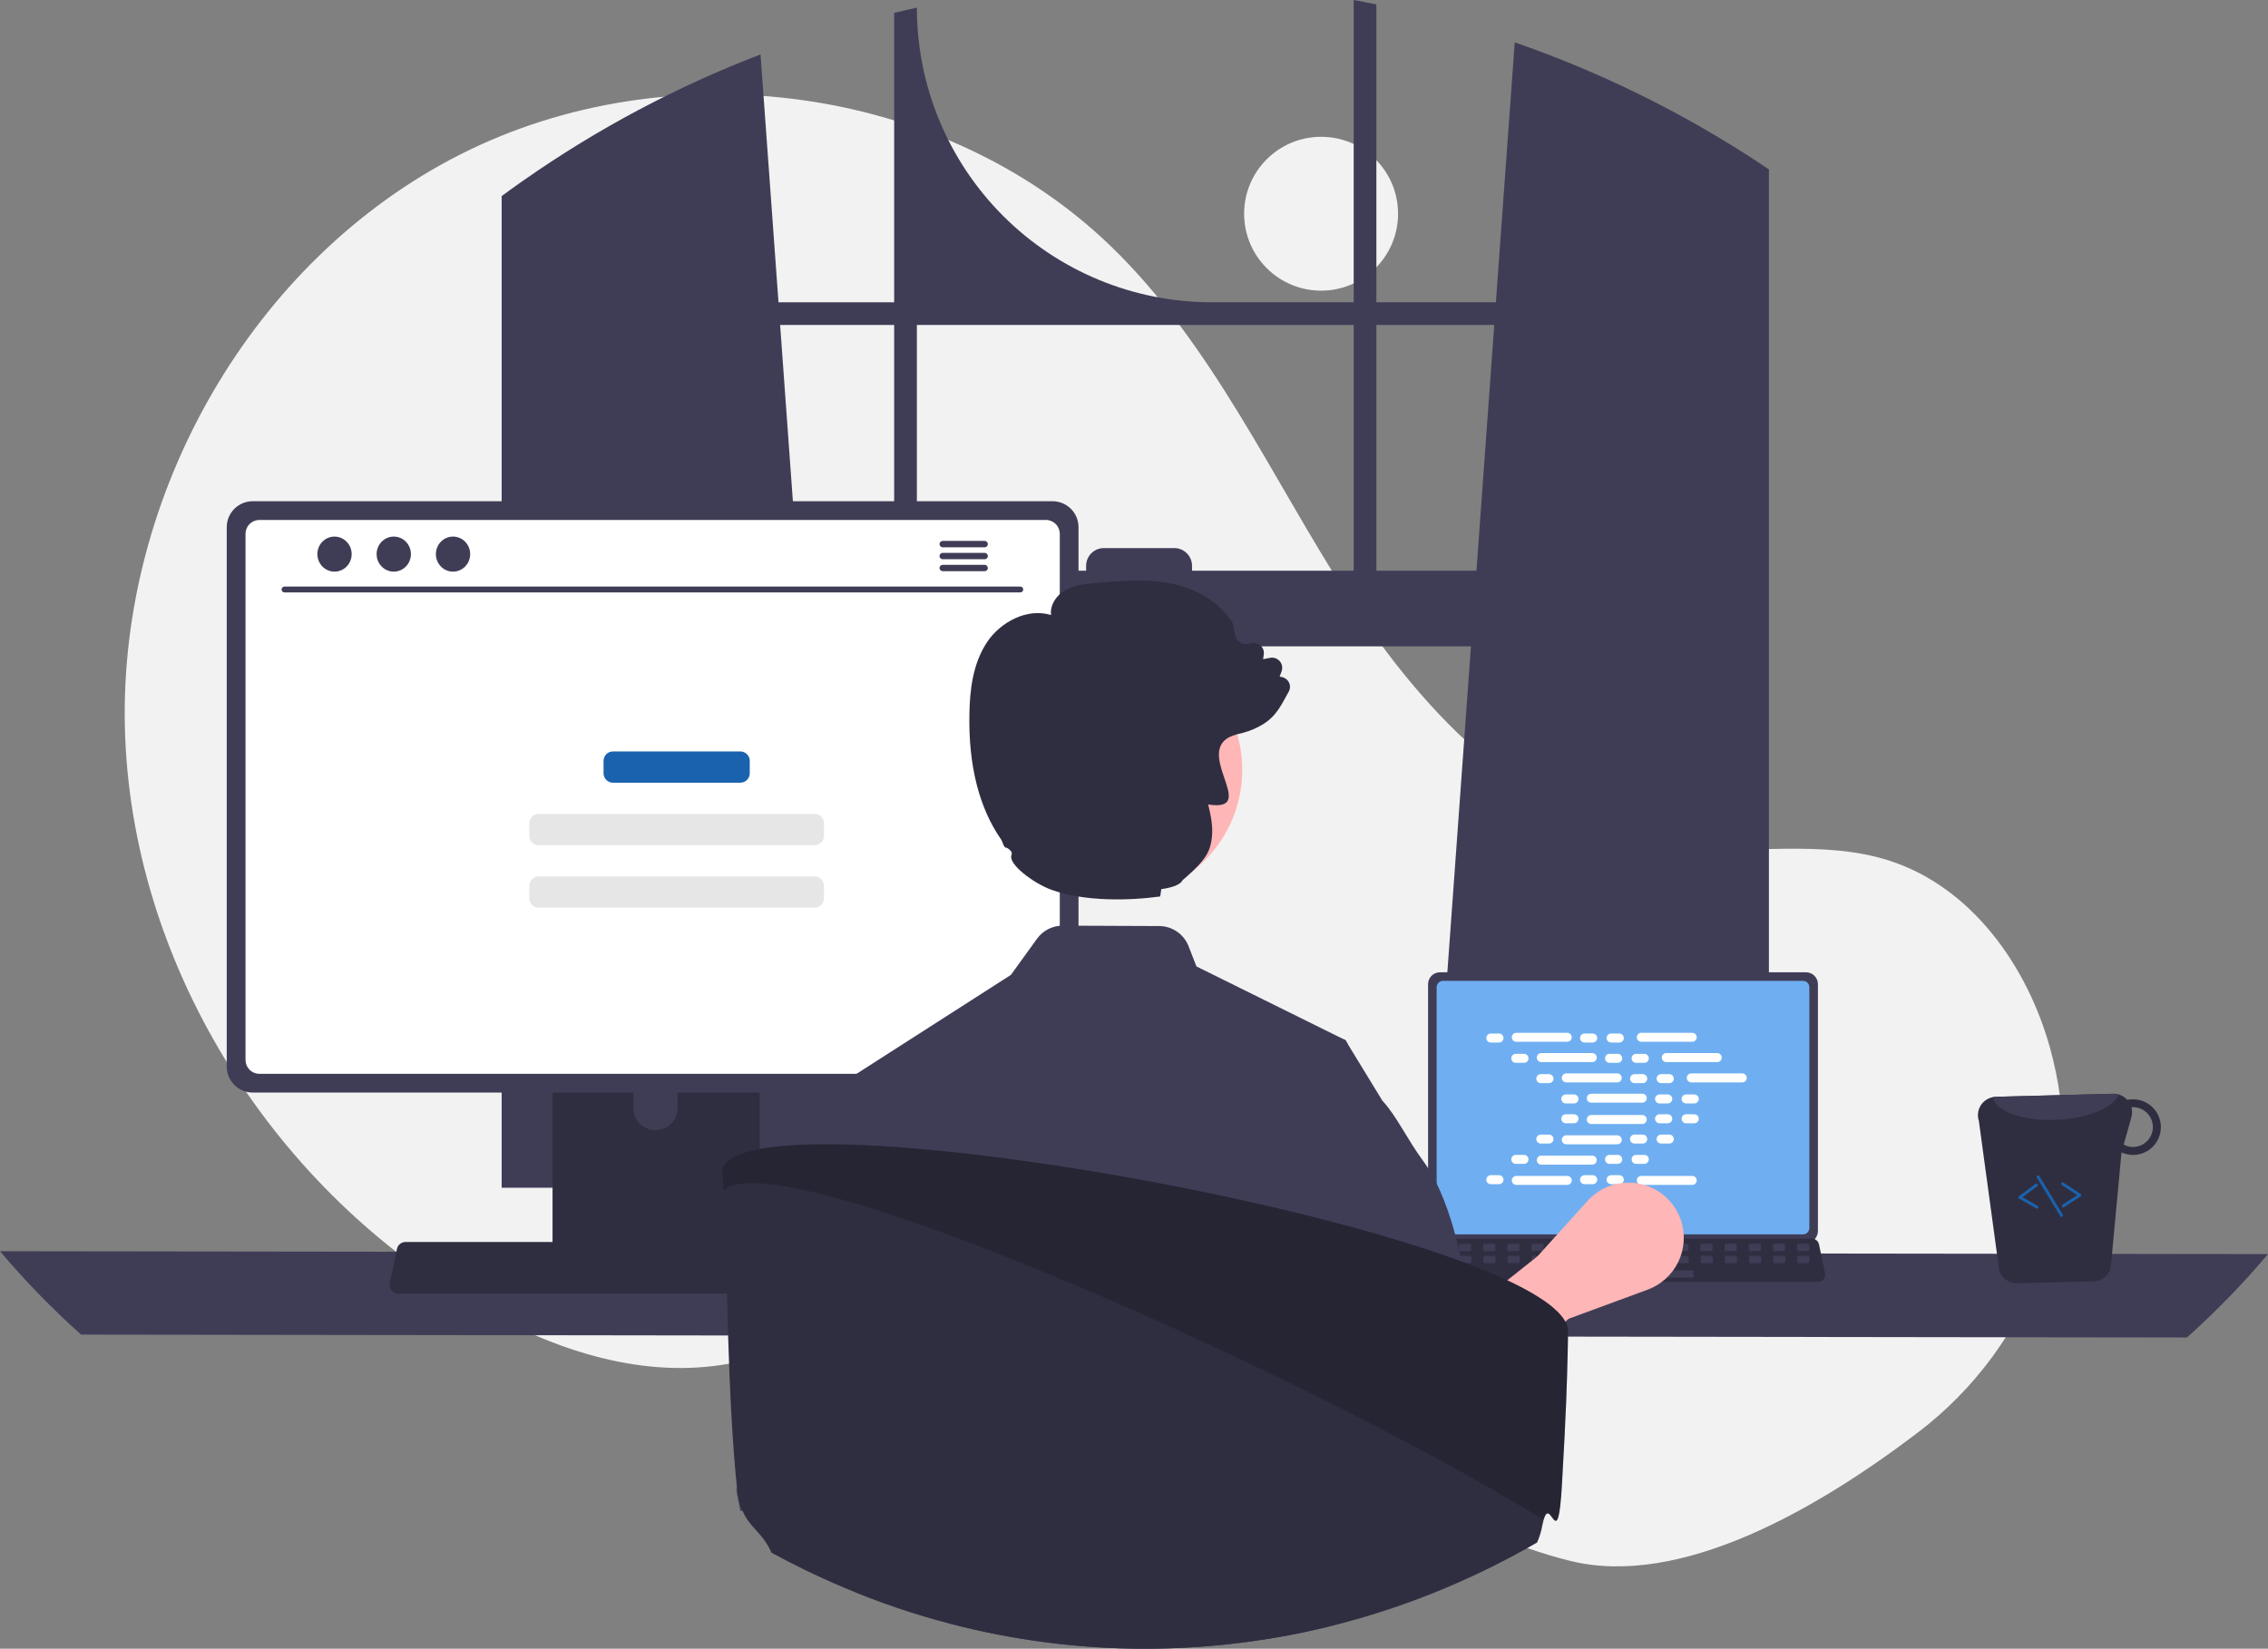 <svg width="447" height="325" viewBox="0 0 447 325" fill="none" xmlns="http://www.w3.org/2000/svg">
<rect x="0" y="0" width="447" height="325" fill="#808080" stroke="none"/>
<g clip-path="url(#clip0_2389_16881)">
<path d="M260.376 57.294C268.754 57.294 275.545 50.505 275.545 42.13C275.545 33.755 268.754 26.966 260.376 26.966C251.998 26.966 245.207 33.755 245.207 42.13C245.207 50.505 251.998 57.294 260.376 57.294Z" fill="#F2F2F2"/>
<path d="M378.046 282.345C400.593 265.178 411.362 236.329 404.621 208.809C404.453 208.125 404.276 207.443 404.09 206.762C399.621 190.427 388.563 174.901 372.446 169.682C358.914 165.299 344.143 168.669 330.026 166.926C302.313 163.505 280.827 141.089 265.71 117.62C250.592 94.15 238.973 67.879 218.885 48.489C185.773 16.529 131.759 9.648 90.704 30.452C49.65 51.255 23.499 97.41 24.614 143.409C25.73 189.409 53.046 233.387 92.716 256.72C107.29 265.292 124.145 271.364 140.92 269.24C155.475 267.396 168.7 259.578 183.186 257.257C205.962 253.607 228.593 263.902 248.293 275.898C267.993 287.894 287.021 302.113 309.407 307.675C331.144 313.075 358.073 297.553 378.046 282.345Z" fill="#F2F2F2"/>
<path d="M345.652 31.418C345.158 31.088 344.658 30.776 344.164 30.458C329.876 21.323 314.563 13.902 298.539 8.349L294.823 59.587H271.27V0.869C269.787 0.562 268.293 0.273 266.799 0V59.587H238.808C223.399 59.587 208.621 53.468 197.725 42.575C186.829 31.683 180.707 16.909 180.707 1.505C179.207 1.829 177.719 2.175 176.231 2.544V59.587H153.432L149.893 10.728C133.426 17.041 117.793 25.344 103.342 35.45C103.092 35.62 102.842 35.796 102.598 35.967C101.342 36.847 100.104 37.744 98.871 38.653V234.127H166.061L164.874 217.686L158.341 127.414H289.909L283.376 217.686L282.189 234.127H348.635V33.394C347.646 32.724 346.652 32.065 345.652 31.418ZM176.231 112.506H157.261L153.756 64.062H176.231V112.506ZM266.799 112.506H234.939V111.546C234.939 111.085 234.848 110.628 234.671 110.202C234.495 109.776 234.235 109.388 233.909 109.062C233.582 108.736 233.194 108.478 232.768 108.302C232.341 108.126 231.884 108.036 231.422 108.037H217.572C217.111 108.036 216.654 108.127 216.228 108.303C215.802 108.48 215.415 108.738 215.089 109.064C214.763 109.39 214.504 109.777 214.328 110.203C214.152 110.629 214.061 111.085 214.061 111.546V112.506H180.707V64.062H266.799V112.506ZM271.27 112.506V64.062H294.5L290.994 112.506H271.27Z" fill="#3F3D56"/>
<path d="M0 246.645C4.935 252.491 10.273 257.985 15.975 263.086L431.025 263.654C436.727 258.553 442.065 253.059 447 247.213L0 246.645Z" fill="#3F3D56"/>
<path d="M281.459 193.998V242.672C281.459 243.292 281.706 243.887 282.145 244.325C282.584 244.764 283.179 245.011 283.799 245.011H355.952C356.572 245.011 357.167 244.764 357.606 244.325C358.044 243.887 358.291 243.292 358.292 242.672V193.998C358.29 193.379 358.043 192.785 357.604 192.347C357.166 191.909 356.571 191.662 355.952 191.662H283.799C283.179 191.662 282.585 191.909 282.146 192.347C281.708 192.785 281.46 193.379 281.459 193.998Z" fill="#3F3D56"/>
<path d="M283.15 194.604V242.072C283.151 242.403 283.283 242.721 283.517 242.955C283.752 243.19 284.07 243.322 284.401 243.322H355.35C355.681 243.322 355.999 243.19 356.233 242.955C356.468 242.721 356.6 242.403 356.6 242.072V194.604C356.6 194.273 356.469 193.954 356.234 193.719C356 193.485 355.682 193.352 355.35 193.352H284.401C284.069 193.352 283.751 193.485 283.517 193.719C283.282 193.954 283.15 194.273 283.15 194.604Z" fill="#6FAFF1"/>
<path d="M279.949 252.165C280.081 252.33 280.249 252.464 280.44 252.555C280.631 252.647 280.841 252.694 281.053 252.693H358.311C358.522 252.692 358.731 252.645 358.922 252.554C359.112 252.463 359.28 252.331 359.413 252.167C359.546 252.003 359.641 251.811 359.691 251.606C359.741 251.4 359.744 251.187 359.701 250.98L358.501 245.285C358.452 245.053 358.345 244.837 358.19 244.657C358.035 244.476 357.838 244.337 357.616 244.253C357.455 244.19 357.284 244.158 357.112 244.158H282.247C282.075 244.158 281.903 244.19 281.743 244.253C281.521 244.337 281.323 244.476 281.169 244.657C281.014 244.837 280.907 245.053 280.858 245.285L279.658 250.98C279.616 251.187 279.619 251.4 279.67 251.605C279.72 251.81 279.815 252.001 279.949 252.165Z" fill="#2F2E41"/>
<path d="M354.462 246.611H356.287C356.44 246.611 356.564 246.487 356.564 246.334V245.461C356.564 245.308 356.44 245.184 356.287 245.184H354.462C354.309 245.184 354.185 245.308 354.185 245.461V246.334C354.185 246.487 354.309 246.611 354.462 246.611Z" fill="#3F3D56"/>
<path d="M349.703 246.611H351.527C351.68 246.611 351.805 246.487 351.805 246.334V245.461C351.805 245.308 351.68 245.184 351.527 245.184H349.703C349.549 245.184 349.425 245.308 349.425 245.461V246.334C349.425 246.487 349.549 246.611 349.703 246.611Z" fill="#3F3D56"/>
<path d="M344.943 246.611H346.768C346.921 246.611 347.045 246.487 347.045 246.334V245.461C347.045 245.308 346.921 245.184 346.768 245.184H344.943C344.79 245.184 344.665 245.308 344.665 245.461V246.334C344.665 246.487 344.79 246.611 344.943 246.611Z" fill="#3F3D56"/>
<path d="M340.185 246.611H342.01C342.163 246.611 342.287 246.487 342.287 246.334V245.461C342.287 245.308 342.163 245.184 342.01 245.184H340.185C340.032 245.184 339.908 245.308 339.908 245.461V246.334C339.908 246.487 340.032 246.611 340.185 246.611Z" fill="#3F3D56"/>
<path d="M335.425 246.611H337.25C337.403 246.611 337.527 246.487 337.527 246.334V245.461C337.527 245.308 337.403 245.184 337.25 245.184H335.425C335.272 245.184 335.148 245.308 335.148 245.461V246.334C335.148 246.487 335.272 246.611 335.425 246.611Z" fill="#3F3D56"/>
<path d="M330.667 246.611H332.492C332.645 246.611 332.77 246.487 332.77 246.334V245.461C332.77 245.308 332.645 245.184 332.492 245.184H330.667C330.514 245.184 330.39 245.308 330.39 245.461V246.334C330.39 246.487 330.514 246.611 330.667 246.611Z" fill="#3F3D56"/>
<path d="M325.908 246.611H327.732C327.886 246.611 328.01 246.487 328.01 246.334V245.461C328.01 245.308 327.886 245.184 327.732 245.184H325.908C325.754 245.184 325.63 245.308 325.63 245.461V246.334C325.63 246.487 325.754 246.611 325.908 246.611Z" fill="#3F3D56"/>
<path d="M321.148 246.611H322.973C323.126 246.611 323.25 246.487 323.25 246.334V245.461C323.25 245.308 323.126 245.184 322.973 245.184H321.148C320.995 245.184 320.87 245.308 320.87 245.461V246.334C320.87 246.487 320.995 246.611 321.148 246.611Z" fill="#3F3D56"/>
<path d="M316.39 246.611H318.215C318.368 246.611 318.492 246.487 318.492 246.334V245.461C318.492 245.308 318.368 245.184 318.215 245.184H316.39C316.237 245.184 316.113 245.308 316.113 245.461V246.334C316.113 246.487 316.237 246.611 316.39 246.611Z" fill="#3F3D56"/>
<path d="M311.63 246.611H313.455C313.608 246.611 313.732 246.487 313.732 246.334V245.461C313.732 245.308 313.608 245.184 313.455 245.184H311.63C311.477 245.184 311.353 245.308 311.353 245.461V246.334C311.353 246.487 311.477 246.611 311.63 246.611Z" fill="#3F3D56"/>
<path d="M306.87 246.611H308.695C308.849 246.611 308.973 246.487 308.973 246.334V245.461C308.973 245.308 308.849 245.184 308.695 245.184H306.87C306.717 245.184 306.593 245.308 306.593 245.461V246.334C306.593 246.487 306.717 246.611 306.87 246.611Z" fill="#3F3D56"/>
<path d="M302.113 246.611H303.937C304.091 246.611 304.215 246.487 304.215 246.334V245.461C304.215 245.308 304.091 245.184 303.937 245.184H302.113C301.959 245.184 301.835 245.308 301.835 245.461V246.334C301.835 246.487 301.959 246.611 302.113 246.611Z" fill="#3F3D56"/>
<path d="M297.353 246.611H299.178C299.331 246.611 299.455 246.487 299.455 246.334V245.461C299.455 245.308 299.331 245.184 299.178 245.184H297.353C297.2 245.184 297.076 245.308 297.076 245.461V246.334C297.076 246.487 297.2 246.611 297.353 246.611Z" fill="#3F3D56"/>
<path d="M292.595 246.611H294.42C294.573 246.611 294.697 246.487 294.697 246.334V245.461C294.697 245.308 294.573 245.184 294.42 245.184H292.595C292.442 245.184 292.318 245.308 292.318 245.461V246.334C292.318 246.487 292.442 246.611 292.595 246.611Z" fill="#3F3D56"/>
<path d="M287.835 246.611H289.66C289.813 246.611 289.938 246.487 289.938 246.334V245.461C289.938 245.308 289.813 245.184 289.66 245.184H287.835C287.682 245.184 287.558 245.308 287.558 245.461V246.334C287.558 246.487 287.682 246.611 287.835 246.611Z" fill="#3F3D56"/>
<path d="M283.076 246.611H284.9C285.054 246.611 285.178 246.487 285.178 246.334V245.461C285.178 245.308 285.054 245.184 284.9 245.184H283.076C282.922 245.184 282.798 245.308 282.798 245.461V246.334C282.798 246.487 282.922 246.611 283.076 246.611Z" fill="#3F3D56"/>
<path d="M354.519 248.989H356.344C356.497 248.989 356.621 248.865 356.621 248.712V247.839C356.621 247.686 356.497 247.562 356.344 247.562H354.519C354.366 247.562 354.242 247.686 354.242 247.839V248.712C354.242 248.865 354.366 248.989 354.519 248.989Z" fill="#3F3D56"/>
<path d="M349.759 248.989H351.584C351.737 248.989 351.861 248.865 351.861 248.712V247.839C351.861 247.686 351.737 247.562 351.584 247.562H349.759C349.606 247.562 349.482 247.686 349.482 247.839V248.712C349.482 248.865 349.606 248.989 349.759 248.989Z" fill="#3F3D56"/>
<path d="M344.999 248.989H346.824C346.977 248.989 347.102 248.865 347.102 248.712V247.839C347.102 247.686 346.977 247.562 346.824 247.562H344.999C344.846 247.562 344.722 247.686 344.722 247.839V248.712C344.722 248.865 344.846 248.989 344.999 248.989Z" fill="#3F3D56"/>
<path d="M340.242 248.989H342.066C342.22 248.989 342.344 248.865 342.344 248.712V247.839C342.344 247.686 342.22 247.562 342.066 247.562H340.242C340.088 247.562 339.964 247.686 339.964 247.839V248.712C339.964 248.865 340.088 248.989 340.242 248.989Z" fill="#3F3D56"/>
<path d="M335.482 248.989H337.307C337.46 248.989 337.584 248.865 337.584 248.712V247.839C337.584 247.686 337.46 247.562 337.307 247.562H335.482C335.329 247.562 335.204 247.686 335.204 247.839V248.712C335.204 248.865 335.329 248.989 335.482 248.989Z" fill="#3F3D56"/>
<path d="M330.722 248.989H332.547C332.7 248.989 332.824 248.865 332.824 248.712V247.839C332.824 247.686 332.7 247.562 332.547 247.562H330.722C330.569 247.562 330.445 247.686 330.445 247.839V248.712C330.445 248.865 330.569 248.989 330.722 248.989Z" fill="#3F3D56"/>
<path d="M325.964 248.989H327.789C327.942 248.989 328.066 248.865 328.066 248.712V247.839C328.066 247.686 327.942 247.562 327.789 247.562H325.964C325.811 247.562 325.687 247.686 325.687 247.839V248.712C325.687 248.865 325.811 248.989 325.964 248.989Z" fill="#3F3D56"/>
<path d="M321.204 248.989H323.029C323.182 248.989 323.307 248.865 323.307 248.712V247.839C323.307 247.686 323.182 247.562 323.029 247.562H321.204C321.051 247.562 320.927 247.686 320.927 247.839V248.712C320.927 248.865 321.051 248.989 321.204 248.989Z" fill="#3F3D56"/>
<path d="M316.445 248.989H318.27C318.423 248.989 318.547 248.865 318.547 248.712V247.839C318.547 247.686 318.423 247.562 318.27 247.562H316.445C316.292 247.562 316.167 247.686 316.167 247.839V248.712C316.167 248.865 316.292 248.989 316.445 248.989Z" fill="#3F3D56"/>
<path d="M311.687 248.989H313.512C313.665 248.989 313.789 248.865 313.789 248.712V247.839C313.789 247.686 313.665 247.562 313.512 247.562H311.687C311.534 247.562 311.41 247.686 311.41 247.839V248.712C311.41 248.865 311.534 248.989 311.687 248.989Z" fill="#3F3D56"/>
<path d="M306.927 248.989H308.752C308.905 248.989 309.029 248.865 309.029 248.712V247.839C309.029 247.686 308.905 247.562 308.752 247.562H306.927C306.774 247.562 306.65 247.686 306.65 247.839V248.712C306.65 248.865 306.774 248.989 306.927 248.989Z" fill="#3F3D56"/>
<path d="M302.169 248.989H303.994C304.147 248.989 304.271 248.865 304.271 248.712V247.839C304.271 247.686 304.147 247.562 303.994 247.562H302.169C302.016 247.562 301.892 247.686 301.892 247.839V248.712C301.892 248.865 302.016 248.989 302.169 248.989Z" fill="#3F3D56"/>
<path d="M297.41 248.989H299.234C299.388 248.989 299.512 248.865 299.512 248.712V247.839C299.512 247.686 299.388 247.562 299.234 247.562H297.41C297.256 247.562 297.132 247.686 297.132 247.839V248.712C297.132 248.865 297.256 248.989 297.41 248.989Z" fill="#3F3D56"/>
<path d="M292.65 248.989H294.475C294.628 248.989 294.752 248.865 294.752 248.712V247.839C294.752 247.686 294.628 247.562 294.475 247.562H292.65C292.497 247.562 292.372 247.686 292.372 247.839V248.712C292.372 248.865 292.497 248.989 292.65 248.989Z" fill="#3F3D56"/>
<path d="M287.892 248.989H289.717C289.87 248.989 289.994 248.865 289.994 248.712V247.839C289.994 247.686 289.87 247.562 289.717 247.562H287.892C287.739 247.562 287.615 247.686 287.615 247.839V248.712C287.615 248.865 287.739 248.989 287.892 248.989Z" fill="#3F3D56"/>
<path d="M283.132 248.989H284.957C285.11 248.989 285.234 248.865 285.234 248.712V247.839C285.234 247.686 285.11 247.562 284.957 247.562H283.132C282.979 247.562 282.855 247.686 282.855 247.839V248.712C282.855 248.865 282.979 248.989 283.132 248.989Z" fill="#3F3D56"/>
<path d="M315.019 251.844H333.5C333.653 251.844 333.777 251.72 333.777 251.566V250.694C333.777 250.541 333.653 250.416 333.5 250.416H315.019C314.865 250.416 314.741 250.541 314.741 250.694V251.566C314.741 251.72 314.865 251.844 315.019 251.844Z" fill="#3F3D56"/>
<path d="M295.438 203.736H293.822C293.333 203.736 292.936 204.133 292.936 204.622C292.936 205.112 293.333 205.509 293.822 205.509H295.438C295.928 205.509 296.325 205.112 296.325 204.622C296.325 204.133 295.928 203.736 295.438 203.736Z" fill="white"/>
<path d="M313.915 203.736H312.299C311.809 203.736 311.412 204.133 311.412 204.622C311.412 205.112 311.809 205.509 312.299 205.509H313.915C314.404 205.509 314.801 205.112 314.801 204.622C314.801 204.133 314.404 203.736 313.915 203.736Z" fill="white"/>
<path d="M319.149 203.736H317.533C317.044 203.736 316.646 204.133 316.646 204.622C316.646 205.112 317.044 205.509 317.533 205.509H319.149C319.639 205.509 320.036 205.112 320.036 204.622C320.036 204.133 319.639 203.736 319.149 203.736Z" fill="white"/>
<path d="M308.889 203.588H298.848C298.358 203.588 297.961 203.985 297.961 204.475C297.961 204.965 298.358 205.362 298.848 205.362H308.889C309.378 205.362 309.775 204.965 309.775 204.475C309.775 203.985 309.378 203.588 308.889 203.588Z" fill="white"/>
<path d="M333.523 203.588H323.483C322.993 203.588 322.596 203.985 322.596 204.475C322.596 204.965 322.993 205.362 323.483 205.362H333.523C334.013 205.362 334.41 204.965 334.41 204.475C334.41 203.985 334.013 203.588 333.523 203.588Z" fill="white"/>
<path d="M300.364 207.738H298.748C298.258 207.738 297.861 208.135 297.861 208.625C297.861 209.115 298.258 209.511 298.748 209.511H300.364C300.854 209.511 301.251 209.115 301.251 208.625C301.251 208.135 300.854 207.738 300.364 207.738Z" fill="white"/>
<path d="M318.84 207.738H317.225C316.735 207.738 316.338 208.135 316.338 208.625C316.338 209.115 316.735 209.511 317.225 209.511H318.84C319.33 209.511 319.727 209.115 319.727 208.625C319.727 208.135 319.33 207.738 318.84 207.738Z" fill="white"/>
<path d="M324.077 207.738H322.461C321.971 207.738 321.574 208.135 321.574 208.625C321.574 209.115 321.971 209.511 322.461 209.511H324.077C324.566 209.511 324.963 209.115 324.963 208.625C324.963 208.135 324.566 207.738 324.077 207.738Z" fill="white"/>
<path d="M313.816 207.59H303.776C303.286 207.59 302.889 207.987 302.889 208.477C302.889 208.967 303.286 209.363 303.776 209.363H313.816C314.306 209.363 314.703 208.967 314.703 208.477C314.703 207.987 314.306 207.59 313.816 207.59Z" fill="white"/>
<path d="M338.451 207.59H328.41C327.921 207.59 327.523 207.987 327.523 208.477C327.523 208.967 327.921 209.363 328.41 209.363H338.451C338.941 209.363 339.338 208.967 339.338 208.477C339.338 207.987 338.941 207.59 338.451 207.59Z" fill="white"/>
<path d="M305.291 211.74H303.676C303.186 211.74 302.789 212.137 302.789 212.627C302.789 213.116 303.186 213.513 303.676 213.513H305.291C305.781 213.513 306.178 213.116 306.178 212.627C306.178 212.137 305.781 211.74 305.291 211.74Z" fill="white"/>
<path d="M323.768 211.74H322.152C321.663 211.74 321.266 212.137 321.266 212.627C321.266 213.116 321.663 213.513 322.152 213.513H323.768C324.258 213.513 324.655 213.116 324.655 212.627C324.655 212.137 324.258 211.74 323.768 211.74Z" fill="white"/>
<path d="M329.002 211.74H327.387C326.897 211.74 326.5 212.137 326.5 212.627C326.5 213.116 326.897 213.513 327.387 213.513H329.002C329.492 213.513 329.889 213.116 329.889 212.627C329.889 212.137 329.492 211.74 329.002 211.74Z" fill="white"/>
<path d="M318.742 211.592H308.701C308.211 211.592 307.814 211.989 307.814 212.479C307.814 212.969 308.211 213.365 308.701 213.365H318.742C319.232 213.365 319.629 212.969 319.629 212.479C319.629 211.989 319.232 211.592 318.742 211.592Z" fill="white"/>
<path d="M343.379 211.592H333.338C332.848 211.592 332.451 211.989 332.451 212.479C332.451 212.969 332.848 213.365 333.338 213.365H343.379C343.869 213.365 344.266 212.969 344.266 212.479C344.266 211.989 343.869 211.592 343.379 211.592Z" fill="white"/>
<path d="M310.219 215.742H308.604C308.114 215.742 307.717 216.139 307.717 216.629C307.717 217.118 308.114 217.515 308.604 217.515H310.219C310.709 217.515 311.106 217.118 311.106 216.629C311.106 216.139 310.709 215.742 310.219 215.742Z" fill="white"/>
<path d="M328.696 215.742H327.08C326.59 215.742 326.193 216.139 326.193 216.629C326.193 217.118 326.59 217.515 327.08 217.515H328.696C329.186 217.515 329.583 217.118 329.583 216.629C329.583 216.139 329.186 215.742 328.696 215.742Z" fill="white"/>
<path d="M333.93 215.742H332.315C331.825 215.742 331.428 216.139 331.428 216.629C331.428 217.118 331.825 217.515 332.315 217.515H333.93C334.42 217.515 334.817 217.118 334.817 216.629C334.817 216.139 334.42 215.742 333.93 215.742Z" fill="white"/>
<path d="M323.67 215.594H313.629C313.139 215.594 312.742 215.991 312.742 216.481C312.742 216.97 313.139 217.367 313.629 217.367H323.67C324.16 217.367 324.557 216.97 324.557 216.481C324.557 215.991 324.16 215.594 323.67 215.594Z" fill="white"/>
<path d="M313.915 231.656H312.299C311.809 231.656 311.412 232.053 311.412 232.542C311.412 233.032 311.809 233.429 312.299 233.429H313.915C314.404 233.429 314.801 233.032 314.801 232.542C314.801 232.053 314.404 231.656 313.915 231.656Z" fill="white"/>
<path d="M319.149 231.656H317.533C317.044 231.656 316.646 232.053 316.646 232.542C316.646 233.032 317.044 233.429 317.533 233.429H319.149C319.639 233.429 320.036 233.032 320.036 232.542C320.036 232.053 319.639 231.656 319.149 231.656Z" fill="white"/>
<path d="M333.523 231.803H323.483C322.993 231.803 322.596 232.2 322.596 232.69C322.596 233.179 322.993 233.576 323.483 233.576H333.523C334.013 233.576 334.41 233.179 334.41 232.69C334.41 232.2 334.013 231.803 333.523 231.803Z" fill="white"/>
<path d="M295.438 231.656H293.822C293.333 231.656 292.936 232.053 292.936 232.542C292.936 233.032 293.333 233.429 293.822 233.429H295.438C295.928 233.429 296.325 233.032 296.325 232.542C296.325 232.053 295.928 231.656 295.438 231.656Z" fill="white"/>
<path d="M308.889 231.803H298.848C298.358 231.803 297.961 232.2 297.961 232.69C297.961 233.179 298.358 233.576 298.848 233.576H308.889C309.378 233.576 309.775 233.179 309.775 232.69C309.775 232.2 309.378 231.803 308.889 231.803Z" fill="white"/>
<path d="M300.364 227.654H298.748C298.258 227.654 297.861 228.051 297.861 228.54C297.861 229.03 298.258 229.427 298.748 229.427H300.364C300.854 229.427 301.251 229.03 301.251 228.54C301.251 228.051 300.854 227.654 300.364 227.654Z" fill="white"/>
<path d="M318.84 227.654H317.225C316.735 227.654 316.338 228.051 316.338 228.54C316.338 229.03 316.735 229.427 317.225 229.427H318.84C319.33 229.427 319.727 229.03 319.727 228.54C319.727 228.051 319.33 227.654 318.84 227.654Z" fill="white"/>
<path d="M324.077 227.654H322.461C321.971 227.654 321.574 228.051 321.574 228.54C321.574 229.03 321.971 229.427 322.461 229.427H324.077C324.566 229.427 324.963 229.03 324.963 228.54C324.963 228.051 324.566 227.654 324.077 227.654Z" fill="white"/>
<path d="M313.816 227.801H303.776C303.286 227.801 302.889 228.198 302.889 228.688C302.889 229.177 303.286 229.574 303.776 229.574H313.816C314.306 229.574 314.703 229.177 314.703 228.688C314.703 228.198 314.306 227.801 313.816 227.801Z" fill="white"/>
<path d="M305.291 223.651H303.676C303.186 223.651 302.789 224.048 302.789 224.538C302.789 225.028 303.186 225.425 303.676 225.425H305.291C305.781 225.425 306.178 225.028 306.178 224.538C306.178 224.048 305.781 223.651 305.291 223.651Z" fill="white"/>
<path d="M323.768 223.651H322.152C321.663 223.651 321.266 224.048 321.266 224.538C321.266 225.028 321.663 225.425 322.152 225.425H323.768C324.258 225.425 324.655 225.028 324.655 224.538C324.655 224.048 324.258 223.651 323.768 223.651Z" fill="white"/>
<path d="M329.002 223.651H327.387C326.897 223.651 326.5 224.048 326.5 224.538C326.5 225.028 326.897 225.425 327.387 225.425H329.002C329.492 225.425 329.889 225.028 329.889 224.538C329.889 224.048 329.492 223.651 329.002 223.651Z" fill="white"/>
<path d="M318.742 223.799H308.701C308.211 223.799 307.814 224.196 307.814 224.686C307.814 225.176 308.211 225.572 308.701 225.572H318.742C319.232 225.572 319.629 225.176 319.629 224.686C319.629 224.196 319.232 223.799 318.742 223.799Z" fill="white"/>
<path d="M310.219 219.649H308.604C308.114 219.649 307.717 220.046 307.717 220.536C307.717 221.026 308.114 221.423 308.604 221.423H310.219C310.709 221.423 311.106 221.026 311.106 220.536C311.106 220.046 310.709 219.649 310.219 219.649Z" fill="white"/>
<path d="M328.696 219.649H327.08C326.59 219.649 326.193 220.046 326.193 220.536C326.193 221.026 326.59 221.423 327.08 221.423H328.696C329.186 221.423 329.583 221.026 329.583 220.536C329.583 220.046 329.186 219.649 328.696 219.649Z" fill="white"/>
<path d="M333.93 219.649H332.315C331.825 219.649 331.428 220.046 331.428 220.536C331.428 221.026 331.825 221.423 332.315 221.423H333.93C334.42 221.423 334.817 221.026 334.817 220.536C334.817 220.046 334.42 219.649 333.93 219.649Z" fill="white"/>
<path d="M323.67 219.797H313.629C313.139 219.797 312.742 220.194 312.742 220.684C312.742 221.174 313.139 221.571 313.629 221.571H323.67C324.16 221.571 324.557 221.174 324.557 220.684C324.557 220.194 324.16 219.797 323.67 219.797Z" fill="white"/>
<path d="M286.848 278.557L279.264 266.573L303.069 247.603L312.894 236.721C314.171 235.307 315.796 234.253 317.608 233.664C319.42 233.074 321.354 232.971 323.219 233.364C325.083 233.756 326.811 234.631 328.231 235.9C329.652 237.17 330.714 238.79 331.311 240.598C332.197 243.278 332.006 246.197 330.78 248.739C329.554 251.281 327.387 253.248 324.738 254.223L309.201 259.945L286.848 278.557Z" fill="#FFB6B6"/>
<path d="M108.9 191.664V249.91H149.719V191.664C149.72 191.245 149.586 190.837 149.338 190.499C149.089 190.162 148.739 189.913 148.339 189.79C148.15 189.727 147.952 189.697 147.753 189.699H110.872C110.613 189.698 110.357 189.749 110.118 189.847C109.879 189.946 109.662 190.09 109.479 190.273C109.296 190.455 109.15 190.672 109.051 190.911C108.952 191.15 108.901 191.405 108.9 191.664ZM124.83 211.678C124.841 210.529 125.305 209.432 126.121 208.623C126.937 207.815 128.039 207.362 129.188 207.362C130.336 207.362 131.439 207.815 132.255 208.623C133.071 209.432 133.534 210.529 133.545 211.678V218.436C133.539 219.587 133.077 220.69 132.261 221.502C131.444 222.314 130.339 222.77 129.188 222.77C128.036 222.77 126.931 222.314 126.114 221.502C125.298 220.69 124.836 219.587 124.83 218.436V211.678Z" fill="#2F2E41"/>
<path d="M108.775 248.048V253.665C108.776 253.956 108.892 254.234 109.097 254.441C109.302 254.647 109.581 254.764 109.872 254.766H148.748C149.039 254.765 149.318 254.648 149.523 254.442C149.729 254.235 149.844 253.956 149.844 253.665V248.048H108.775Z" fill="#3F3D56"/>
<path d="M44.688 103.908V210.258C44.689 211.613 45.228 212.913 46.186 213.871C47.145 214.83 48.445 215.368 49.8 215.369H207.451C208.807 215.368 210.107 214.83 211.065 213.871C212.024 212.913 212.563 211.613 212.564 210.258V103.908C212.561 102.554 212.021 101.257 211.062 100.3C210.104 99.343 208.805 98.805 207.451 98.803H49.8C48.446 98.805 47.147 99.343 46.189 100.3C45.231 101.257 44.691 102.554 44.688 103.908Z" fill="#3F3D56"/>
<path d="M48.387 105.232V208.946C48.388 209.67 48.676 210.364 49.188 210.876C49.701 211.388 50.395 211.677 51.119 211.678H206.139C206.864 211.677 207.558 211.388 208.07 210.876C208.582 210.364 208.871 209.67 208.872 208.946V105.232C208.872 104.507 208.584 103.811 208.072 103.298C207.56 102.785 206.865 102.496 206.139 102.494H51.119C50.394 102.496 49.699 102.785 49.187 103.298C48.675 103.811 48.387 104.507 48.387 105.232Z" fill="white"/>
<path d="M77.155 254.386C77.313 254.584 77.513 254.743 77.742 254.852C77.97 254.961 78.22 255.017 78.473 255.016H170.7C170.952 255.016 171.201 254.959 171.429 254.851C171.656 254.742 171.857 254.584 172.016 254.388C172.175 254.193 172.288 253.964 172.347 253.719C172.407 253.474 172.411 253.218 172.359 252.972L170.927 246.174C170.868 245.896 170.74 245.638 170.556 245.423C170.371 245.208 170.135 245.042 169.871 244.941C169.679 244.866 169.474 244.827 169.268 244.828H79.899C79.693 244.827 79.489 244.866 79.297 244.941C79.032 245.042 78.796 245.208 78.612 245.423C78.427 245.638 78.299 245.896 78.24 246.174L76.808 252.972C76.757 253.218 76.762 253.473 76.822 253.718C76.882 253.962 76.996 254.191 77.155 254.386Z" fill="#2F2E41"/>
<path d="M201.108 116.781H56.056C55.906 116.778 55.762 116.716 55.657 116.608C55.551 116.5 55.492 116.355 55.492 116.205C55.492 116.054 55.551 115.909 55.657 115.801C55.762 115.694 55.906 115.631 56.056 115.628H201.108C201.259 115.631 201.402 115.694 201.508 115.801C201.613 115.909 201.672 116.054 201.672 116.205C201.672 116.355 201.613 116.5 201.508 116.608C201.402 116.716 201.259 116.778 201.108 116.781Z" fill="#3F3D56"/>
<path d="M65.929 112.684C67.796 112.684 69.31 111.137 69.31 109.229C69.31 107.321 67.796 105.774 65.929 105.774C64.062 105.774 62.549 107.321 62.549 109.229C62.549 111.137 64.062 112.684 65.929 112.684Z" fill="#3F3D56"/>
<path d="M77.607 112.684C79.474 112.684 80.987 111.137 80.987 109.229C80.987 107.321 79.474 105.774 77.607 105.774C75.74 105.774 74.227 107.321 74.227 109.229C74.227 111.137 75.74 112.684 77.607 112.684Z" fill="#3F3D56"/>
<path d="M89.287 112.684C91.154 112.684 92.667 111.137 92.667 109.229C92.667 107.321 91.154 105.774 89.287 105.774C87.42 105.774 85.906 107.321 85.906 109.229C85.906 111.137 87.42 112.684 89.287 112.684Z" fill="#3F3D56"/>
<path d="M194.076 106.628H185.781C185.617 106.632 185.461 106.7 185.347 106.817C185.232 106.935 185.168 107.092 185.168 107.256C185.168 107.42 185.232 107.577 185.347 107.695C185.461 107.812 185.617 107.88 185.781 107.884H194.076C194.241 107.881 194.398 107.814 194.514 107.697C194.63 107.579 194.695 107.421 194.695 107.256C194.695 107.091 194.63 106.933 194.514 106.815C194.398 106.698 194.241 106.631 194.076 106.628Z" fill="#3F3D56"/>
<path d="M194.076 108.985H185.782C185.618 108.989 185.462 109.057 185.347 109.174C185.232 109.291 185.168 109.449 185.168 109.613C185.168 109.777 185.232 109.935 185.347 110.052C185.462 110.169 185.618 110.237 185.782 110.24H194.076C194.242 110.238 194.399 110.171 194.515 110.054C194.632 109.937 194.697 109.778 194.697 109.613C194.697 109.448 194.632 109.289 194.515 109.172C194.399 109.054 194.242 108.987 194.076 108.985Z" fill="#3F3D56"/>
<path d="M194.076 111.342H185.781C185.617 111.346 185.461 111.414 185.347 111.531C185.232 111.648 185.168 111.806 185.168 111.97C185.168 112.134 185.232 112.291 185.347 112.409C185.461 112.526 185.617 112.594 185.781 112.597H194.076C194.241 112.595 194.398 112.528 194.514 112.41C194.63 112.293 194.695 112.135 194.695 111.97C194.695 111.805 194.63 111.647 194.514 111.529C194.398 111.412 194.241 111.345 194.076 111.342Z" fill="#3F3D56"/>
<path d="M394.038 250.513C394.288 251.241 394.763 251.872 395.394 252.314C396.025 252.756 396.78 252.986 397.55 252.972L412.601 252.585C413.377 252.57 414.127 252.304 414.74 251.828C415.352 251.351 415.794 250.689 415.998 249.94L418.128 227.174C418.884 227.516 419.707 227.685 420.536 227.668C421.256 227.65 421.966 227.49 422.625 227.198C423.284 226.906 423.879 226.487 424.375 225.964C424.872 225.442 425.261 224.827 425.52 224.155C425.779 223.483 425.903 222.766 425.885 222.045C425.867 221.325 425.707 220.615 425.415 219.957C425.122 219.298 424.703 218.704 424.181 218.207C423.658 217.711 423.043 217.322 422.371 217.063C421.698 216.804 420.981 216.68 420.26 216.698C419.929 216.697 419.598 216.731 419.274 216.801C418.921 216.419 418.493 216.116 418.016 215.91C417.539 215.705 417.024 215.601 416.505 215.606L393.354 216.204C393.162 216.211 392.971 216.235 392.783 216.275C392.276 216.369 391.794 216.572 391.371 216.868C390.948 217.164 390.594 217.547 390.331 217.992C390.069 218.437 389.905 218.933 389.85 219.446C389.796 219.959 389.852 220.478 390.015 220.968L394.038 250.513ZM418.565 225.628L420.081 220.203C420.253 219.576 420.257 218.915 420.092 218.286C420.166 218.286 420.231 218.251 420.304 218.251C421.343 218.23 422.348 218.621 423.099 219.339C423.85 220.058 424.286 221.044 424.31 222.083C424.334 223.122 423.946 224.128 423.229 224.88C422.513 225.633 421.527 226.071 420.488 226.098C419.816 226.119 419.151 225.957 418.565 225.628Z" fill="#2F2E41"/>
<path d="M392.783 216.275C393.276 219.094 398.822 221.076 405.489 220.731C411.621 220.449 416.634 218.297 417.553 215.746C417.213 215.645 416.859 215.598 416.505 215.606L393.354 216.204C393.162 216.211 392.971 216.235 392.783 216.275Z" fill="#3F3D56"/>
<path d="M406.712 238.002C406.742 237.995 406.771 237.982 406.798 237.965L410.066 235.826C410.106 235.8 410.138 235.765 410.161 235.724C410.183 235.682 410.195 235.636 410.195 235.589C410.195 235.541 410.183 235.495 410.161 235.454C410.138 235.412 410.106 235.377 410.066 235.351L406.669 233.127C406.638 233.106 406.603 233.092 406.566 233.085C406.53 233.078 406.492 233.078 406.455 233.085C406.419 233.093 406.384 233.108 406.353 233.129C406.322 233.15 406.295 233.177 406.275 233.208C406.254 233.239 406.24 233.274 406.233 233.311C406.227 233.348 406.227 233.385 406.235 233.422C406.242 233.458 406.257 233.493 406.278 233.524C406.299 233.555 406.326 233.581 406.358 233.601L409.392 235.588L406.487 237.49C406.43 237.526 406.389 237.582 406.37 237.646C406.351 237.711 406.355 237.78 406.382 237.841C406.409 237.903 406.457 237.953 406.517 237.982C406.578 238.012 406.647 238.019 406.712 238.002Z" fill="#1A62AD"/>
<path d="M401.549 238.24C401.604 238.227 401.654 238.197 401.691 238.154C401.729 238.112 401.753 238.06 401.761 238.004C401.769 237.948 401.76 237.891 401.735 237.84C401.71 237.789 401.67 237.747 401.621 237.719L398.608 235.992L401.52 233.83C401.55 233.808 401.575 233.78 401.595 233.748C401.614 233.716 401.626 233.68 401.632 233.644C401.637 233.607 401.635 233.569 401.626 233.533C401.617 233.497 401.601 233.463 401.579 233.433C401.557 233.403 401.529 233.378 401.497 233.359C401.465 233.339 401.429 233.327 401.392 233.321C401.355 233.316 401.318 233.318 401.282 233.327C401.246 233.336 401.212 233.352 401.182 233.374L397.921 235.795C397.884 235.823 397.853 235.86 397.833 235.903C397.813 235.946 397.804 235.993 397.807 236.04C397.81 236.087 397.824 236.132 397.849 236.173C397.874 236.213 397.908 236.246 397.949 236.269L401.338 238.211C401.402 238.248 401.478 238.259 401.549 238.24Z" fill="#1A62AD"/>
<path d="M406.387 239.877C406.415 239.87 406.441 239.859 406.465 239.844C406.497 239.824 406.525 239.799 406.547 239.769C406.569 239.739 406.585 239.705 406.594 239.668C406.602 239.632 406.604 239.594 406.598 239.558C406.593 239.521 406.58 239.485 406.56 239.453L401.927 231.839C401.888 231.774 401.825 231.728 401.751 231.711C401.678 231.693 401.601 231.705 401.537 231.744C401.472 231.783 401.426 231.846 401.408 231.919C401.391 231.993 401.403 232.07 401.442 232.134L406.075 239.749C406.106 239.801 406.154 239.841 406.21 239.864C406.266 239.887 406.328 239.891 406.387 239.877Z" fill="#1A62AD"/>
<path d="M145.913 148.13H120.808C119.783 148.13 118.953 148.96 118.953 149.984V152.436C118.953 153.46 119.783 154.29 120.808 154.29H145.913C146.937 154.29 147.767 153.46 147.767 152.436V149.984C147.767 148.96 146.937 148.13 145.913 148.13Z" fill="#1A62AD"/>
<path d="M160.547 160.45H106.175C105.151 160.45 104.32 161.28 104.32 162.304V164.755C104.32 165.779 105.151 166.609 106.175 166.609H160.547C161.571 166.609 162.402 165.779 162.402 164.755V162.304C162.402 161.28 161.571 160.45 160.547 160.45Z" fill="#E6E6E6"/>
<path d="M160.547 172.769H106.175C105.151 172.769 104.32 173.599 104.32 174.622V177.074C104.32 178.098 105.151 178.928 106.175 178.928H160.547C161.571 178.928 162.402 178.098 162.402 177.074V174.622C162.402 173.599 161.571 172.769 160.547 172.769Z" fill="#E6E6E6"/>
<path d="M165.156 214.021L165.279 214.409L165.286 214.422L168.993 225.689L173.257 238.672L181.281 263.071L181.358 266.861V266.874L181.954 297.363L180.302 301.496L182.162 308.273C182.162 308.273 181.306 298.029 176.718 303.912C174.119 307.255 171.08 310.676 168.585 313.883C172.22 315.353 175.914 316.684 179.667 317.874C180.477 318.133 181.293 318.379 182.11 318.625C182.285 318.677 182.46 318.729 182.635 318.781C195.074 322.458 207.933 324.524 220.898 324.929C221.572 324.948 222.233 324.961 222.874 324.974C223.101 324.981 223.321 324.987 223.542 324.987C224.268 324.994 224.987 325 225.713 325C227.178 325 228.636 324.979 230.087 324.935C240.832 324.633 251.514 323.188 261.954 320.627C261.882 316.319 261.688 311.285 261.409 305.907C261.28 303.271 258.37 300.413 258.195 297.653C258.072 295.58 260.683 293.63 260.547 291.525C259.666 278.561 258.564 283.537 257.748 274.357C257.663 273.456 257.585 272.595 257.514 271.772C256.989 265.876 256.626 262.19 256.626 262.19L260.113 240.221L265.589 205.728L265.168 205.035L264.695 204.801L235.81 190.509L234.242 186.493C233.785 185.335 232.992 184.341 231.965 183.638C230.938 182.935 229.725 182.555 228.48 182.547L209.453 182.469C208.465 182.465 207.491 182.696 206.611 183.143C205.73 183.59 204.969 184.241 204.391 185.041L199.239 192.174L165.156 214.021Z" fill="#3F3D56"/>
<path d="M185.667 257.642L181.357 266.861L178.415 273.158L173.353 299.65L170.819 302.338L168.648 292.82L145.925 297.864C145.18 293.724 145.726 298.004 145.266 293.463C145.395 293.333 145.531 293.203 145.667 293.074C146.03 292.737 146.335 292.42 146.328 292.115C146.069 276.45 146.847 249.79 153.341 233.638C154.358 231.001 155.699 228.501 157.333 226.194C157.463 226.019 157.586 225.844 157.709 225.669C160.703 221.478 162.595 217.351 165.278 214.416V214.409C165.295 214.396 165.31 214.381 165.324 214.364C165.333 214.359 165.342 214.353 165.35 214.345L183.781 204.575L184.572 226.784L185.136 242.747L185.667 257.642Z" fill="#3F3D56"/>
<path d="M252.127 260.26L257.51 271.775L259.389 275.785L264.449 302.274L266.975 304.956L269.151 295.44L270.174 295.23L288.614 291.413L293.988 308.477C295.2 306.459 295.677 304.085 295.339 301.756C295.002 299.427 293.87 297.286 292.136 295.695C291.768 295.363 291.463 295.04 291.471 294.734C291.777 276.309 290.65 242.665 280.469 228.817C277.235 224.423 275.295 220.046 272.472 216.988C272.463 216.979 272.463 216.971 272.455 216.971L265.585 205.727L265.166 205.037L264.694 204.801L252.127 260.26Z" fill="#3F3D56"/>
<path d="M219.515 177.056C233.496 177.056 244.829 165.726 244.829 151.75C244.829 137.774 233.496 126.444 219.515 126.444C205.535 126.444 194.201 137.774 194.201 151.75C194.201 165.726 205.535 177.056 219.515 177.056Z" fill="#FFB6B6"/>
<path d="M253.73 134.074C253.534 133.865 253.297 133.697 253.035 133.581C252.772 133.465 252.489 133.403 252.202 133.398L252.583 132.342C252.707 132.009 252.74 131.65 252.68 131.3C252.619 130.95 252.466 130.622 252.238 130.351C252.009 130.079 251.712 129.873 251.377 129.754C251.042 129.635 250.682 129.607 250.333 129.673L248.947 129.94L249.077 129.014C249.127 128.669 249.087 128.317 248.96 127.993C248.832 127.669 248.623 127.383 248.352 127.164C248.081 126.945 247.757 126.801 247.413 126.745C247.069 126.689 246.717 126.723 246.39 126.845C246.093 126.961 245.773 127.01 245.455 126.988C245.136 126.965 244.827 126.872 244.549 126.714C244.271 126.561 244.029 126.349 243.84 126.093C243.652 125.837 243.522 125.543 243.459 125.232L242.976 122.903L242.925 122.778C240.573 118.86 236.051 116.009 230.517 114.964C225.592 114.026 220.541 114.504 215.672 114.952C213.741 115.134 211.559 115.338 209.741 116.452C208.196 117.406 206.889 119.314 207.156 121.239C202.356 119.768 197.209 122.704 194.658 126.407C191.636 130.814 191.141 136.335 191.062 140.651C190.846 150.862 192.954 159.216 197.311 165.486C197.629 165.941 197.709 166.889 198.339 167.207L198.209 166.997C198.913 167.349 199.629 167.917 199.362 168.525C198.595 170.274 203.691 174.141 207.281 175.419C213.832 177.753 222.541 177.555 228.665 176.714L228.881 175.266C231.091 174.965 232.648 174.391 233.085 173.494C233.858 172.835 234.517 172.245 235.09 171.699L235.096 171.694C235.107 171.682 235.13 171.665 235.142 171.654C237.908 169.002 238.55 167.491 238.84 165.191C239.118 162.936 238.624 160.648 238.118 158.586C248.765 160.233 233.926 147.25 243.845 144.74C243.959 144.705 244.074 144.676 244.192 144.655C244.481 144.587 244.771 144.518 245.049 144.439C246.391 144.075 247.676 143.526 248.867 142.809C251.639 141.122 252.554 138.885 253.986 136.363C254.192 136.004 254.279 135.588 254.233 135.177C254.187 134.765 254.011 134.379 253.73 134.074Z" fill="#2F2E41"/>
<path d="M309.046 262.062C309.041 263.056 309.029 264.447 308.984 266.168C308.978 266.406 308.973 266.651 308.967 266.901C308.893 270.064 308.819 272.716 308.7 275.664C308.694 275.868 308.689 276.067 308.677 276.271C308.518 280.383 308.268 285.171 307.836 292.753C307.035 306.758 305.638 294.678 304.235 299.59C304.166 299.835 304.092 300.124 304.024 300.465C303.812 301.701 303.453 302.908 302.956 304.06C302.212 304.503 301.445 304.929 300.69 305.355C298.536 306.553 296.349 307.706 294.145 308.802C292.906 309.415 291.662 310.017 290.412 310.597C290.214 310.688 290.02 310.779 289.827 310.864C283.427 313.823 276.831 316.339 270.086 318.394C268.767 318.792 267.455 319.178 266.126 319.536C264.74 319.922 263.353 320.286 261.95 320.626C251.511 323.188 240.829 324.633 230.085 324.937C228.636 324.982 227.176 324.999 225.71 324.999C224.983 324.999 224.267 324.994 223.54 324.988C223.319 324.988 223.097 324.982 222.876 324.977C222.234 324.96 221.569 324.948 220.899 324.931C207.934 324.527 195.074 322.46 182.636 318.781L182.108 318.627C181.29 318.377 180.478 318.133 179.665 317.872C175.916 316.685 172.221 315.356 168.581 313.885C165.803 312.766 163.057 311.566 160.344 310.284C160.319 310.278 160.296 310.266 160.276 310.25C159.707 309.989 159.134 309.716 158.566 309.438C158.492 309.398 158.412 309.359 158.333 309.319C156.214 308.285 154.117 307.202 152.044 306.07C150.3 302.067 147.845 301.3 146.323 297.779C145.88 296.733 145.559 295.639 145.368 294.519C145.368 294.507 145.363 294.496 145.363 294.479C145.522 296.592 144.687 290.731 145.357 294.456C145.351 294.388 145.346 294.314 145.34 294.229C145.323 294.025 145.3 293.775 145.266 293.462C143.318 274.443 143.443 252.691 142.596 234.767C142.539 233.609 142.481 232.499 142.42 231.439C142.403 231.087 142.38 230.741 142.357 230.4C142.397 230.298 142.443 230.19 142.494 230.088C142.505 230.058 142.518 230.03 142.534 230.002C142.55 229.967 142.569 229.933 142.59 229.9C142.602 229.883 142.619 229.86 142.63 229.843C142.638 229.824 142.648 229.805 142.659 229.787C142.71 229.707 142.766 229.622 142.829 229.542C142.857 229.508 142.88 229.48 142.908 229.452C142.928 229.422 142.951 229.396 142.977 229.372C142.994 229.345 143.015 229.32 143.039 229.298C143.062 229.275 143.085 229.247 143.113 229.219C143.125 229.201 143.141 229.185 143.158 229.173C143.203 229.122 143.253 229.074 143.306 229.031C143.509 228.845 143.725 228.674 143.954 228.52C144.033 228.469 144.119 228.418 144.198 228.361C144.771 228.019 145.373 227.73 145.999 227.498C146.215 227.418 146.431 227.345 146.664 227.265C146.749 227.242 146.828 227.214 146.914 227.186C147.039 227.146 147.164 227.106 147.294 227.078C147.942 226.885 148.641 226.72 149.396 226.566C149.487 226.549 149.584 226.532 149.68 226.51C149.817 226.481 149.959 226.459 150.101 226.436C150.294 226.402 150.493 226.368 150.692 226.334C152.379 226.067 154.293 225.868 156.407 225.737C156.606 225.726 156.804 225.715 157.003 225.703C157.236 225.692 157.469 225.681 157.708 225.669C157.907 225.658 158.111 225.652 158.316 225.646C158.514 225.635 158.719 225.629 158.929 225.624C159.503 225.607 160.094 225.59 160.696 225.578C162.412 225.544 164.218 225.556 166.116 225.595C166.996 225.618 167.894 225.641 168.814 225.68C168.877 225.68 168.934 225.686 168.99 225.686C169.791 225.715 170.598 225.749 171.428 225.794C172.007 225.822 172.592 225.851 173.177 225.885C173.728 225.919 174.285 225.953 174.848 225.993C175.285 226.016 175.722 226.05 176.166 226.078C176.541 226.106 176.916 226.135 177.29 226.158L177.802 226.192C178.08 226.214 178.359 226.231 178.643 226.26C179.267 226.311 179.892 226.362 180.529 226.413C181.159 226.47 181.801 226.527 182.443 226.584C183.085 226.64 183.733 226.703 184.38 226.765C184.449 226.771 184.511 226.777 184.574 226.782C185.164 226.845 185.755 226.902 186.352 226.964C186.488 226.975 186.63 226.987 186.767 227.004C187.335 227.061 187.915 227.128 188.489 227.189C188.665 227.208 188.84 227.226 189.017 227.245C189.467 227.294 189.91 227.337 190.363 227.39C190.959 227.458 191.567 227.521 192.158 227.6C192.618 227.651 193.078 227.702 193.538 227.759C194.26 227.844 194.993 227.935 195.726 228.032C196.004 228.066 196.282 228.1 196.561 228.14C198.651 228.401 200.765 228.691 202.912 228.992C206.167 229.452 209.474 229.951 212.803 230.491C216.138 231.03 219.492 231.6 222.864 232.2C223.716 232.354 224.568 232.507 225.426 232.666C225.813 232.74 226.199 232.814 226.585 232.887C227.244 233.007 227.903 233.132 228.562 233.257C229.221 233.382 229.88 233.506 230.539 233.637C231.323 233.79 232.113 233.944 232.897 234.097C238.061 235.119 243.197 236.21 248.208 237.351C249.031 237.539 249.855 237.732 250.673 237.919C252.309 238.3 253.93 238.686 255.536 239.078C255.979 239.18 256.417 239.288 256.854 239.396C257.945 239.668 259.036 239.941 260.109 240.219L260.297 240.27C261.087 240.464 261.859 240.662 262.632 240.867C264.455 241.344 266.249 241.827 268.012 242.315C269.182 242.639 270.339 242.966 271.483 243.298C273.193 243.792 274.869 244.291 276.499 244.797C276.903 244.922 277.306 245.047 277.704 245.166C278.897 245.535 280.073 245.91 281.215 246.285C282.124 246.58 283.01 246.881 283.885 247.182C284.76 247.483 285.618 247.784 286.458 248.085C286.998 248.278 287.532 248.483 288.066 248.676C288.833 248.96 289.589 249.244 290.327 249.528C290.554 249.613 290.776 249.704 290.998 249.789C291.14 249.851 291.276 249.903 291.412 249.959C291.679 250.067 291.952 250.169 292.213 250.277C292.48 250.38 292.742 250.487 293.003 250.601C293.259 250.703 293.52 250.811 293.77 250.919C294.026 251.021 294.276 251.129 294.526 251.243C294.736 251.328 294.94 251.419 295.139 251.51C295.542 251.686 295.946 251.862 296.338 252.044C296.531 252.134 296.724 252.22 296.917 252.311L297.36 252.515C297.423 252.549 297.485 252.577 297.548 252.606C297.69 252.674 297.838 252.748 297.98 252.816C298.309 252.969 298.633 253.134 298.951 253.287C299.377 253.503 299.792 253.719 300.19 253.929C300.593 254.145 300.985 254.361 301.36 254.571C301.422 254.605 301.479 254.639 301.542 254.673C301.627 254.719 301.712 254.77 301.797 254.815C302.087 254.98 302.365 255.15 302.644 255.315C303.189 255.65 303.706 255.979 304.189 256.309C304.297 256.383 304.399 256.456 304.507 256.524C304.865 256.78 305.206 257.03 305.524 257.286C305.524 257.291 305.524 257.291 305.53 257.291C305.638 257.371 305.74 257.456 305.842 257.535C305.927 257.615 306.018 257.683 306.104 257.763C306.399 258.018 306.672 258.262 306.922 258.512C307.005 258.589 307.085 258.671 307.16 258.756C307.193 258.784 307.224 258.814 307.251 258.847C307.365 258.961 307.467 259.074 307.564 259.188C307.579 259.204 307.592 259.221 307.603 259.239C307.74 259.398 307.865 259.557 307.984 259.716C308.041 259.796 308.103 259.875 308.154 259.955C308.223 260.051 308.291 260.154 308.348 260.25C308.399 260.33 308.444 260.415 308.49 260.494C308.61 260.699 308.713 260.914 308.796 261.136C308.86 261.287 308.912 261.443 308.95 261.602C308.993 261.753 309.025 261.906 309.046 262.062Z" fill="#2F2E41"/>
<path opacity="0.2" d="M309.046 262.062C309.041 263.056 309.029 264.447 308.984 266.168C308.978 266.406 308.967 266.651 308.961 266.901C308.904 269.314 308.819 272.296 308.7 275.664C308.694 275.868 308.688 276.067 308.677 276.271C308.518 280.383 308.268 285.171 307.836 292.753C307.035 306.758 305.638 294.678 304.234 299.59C300.337 297.194 296.065 294.684 291.497 292.105C290.674 291.639 289.842 291.172 289.003 290.702C279.868 285.608 269.665 280.27 259.013 274.982C258.592 274.772 258.166 274.562 257.746 274.357C233.346 262.3 206.713 250.573 185.136 242.747C180.972 241.236 176.995 239.873 173.257 238.675C165.383 236.159 158.577 234.398 153.339 233.637C147.885 232.842 144.118 233.126 142.596 234.767C142.539 233.609 142.48 232.499 142.42 231.439C142.397 231.087 142.374 230.741 142.352 230.4C142.387 230.306 142.432 230.217 142.476 230.127C142.483 230.114 142.487 230.101 142.494 230.088C142.504 230.058 142.518 230.03 142.533 230.002C142.55 229.967 142.569 229.933 142.59 229.9C142.609 229.86 142.632 229.822 142.658 229.787C142.709 229.707 142.766 229.622 142.829 229.542C142.875 229.483 142.924 229.426 142.976 229.372C142.994 229.345 143.015 229.32 143.039 229.298C143.062 229.275 143.084 229.247 143.113 229.219C143.125 229.201 143.14 229.185 143.158 229.173C143.203 229.122 143.253 229.074 143.306 229.031C143.509 228.845 143.725 228.674 143.954 228.52C144.033 228.469 144.118 228.418 144.198 228.361C144.77 228.019 145.373 227.73 145.999 227.498C146.215 227.418 146.431 227.345 146.664 227.265C146.749 227.242 146.828 227.214 146.913 227.186C147.038 227.146 147.163 227.106 147.294 227.078C147.942 226.885 148.641 226.72 149.396 226.566C149.623 226.521 149.862 226.476 150.101 226.436C150.294 226.402 150.493 226.368 150.691 226.334C152.379 226.067 154.293 225.868 156.407 225.737C156.605 225.726 156.804 225.715 157.003 225.703C157.236 225.692 157.469 225.68 157.708 225.669C157.906 225.658 158.111 225.652 158.315 225.646C158.514 225.635 158.719 225.629 158.929 225.624C159.503 225.607 160.094 225.59 160.696 225.578C162.412 225.55 164.218 225.561 166.116 225.601C166.996 225.618 167.894 225.646 168.814 225.686C168.871 225.686 168.933 225.692 168.99 225.692C169.791 225.715 170.604 225.754 171.427 225.794C172.007 225.822 172.592 225.851 173.177 225.885C173.728 225.919 174.285 225.953 174.847 225.993C175.285 226.016 175.722 226.05 176.165 226.078C176.54 226.106 176.915 226.135 177.29 226.158C177.739 226.192 178.188 226.226 178.642 226.26C179.267 226.311 179.892 226.362 180.529 226.413C181.159 226.47 181.801 226.527 182.443 226.583C183.085 226.64 183.733 226.703 184.38 226.765C184.448 226.771 184.511 226.777 184.573 226.782C185.164 226.845 185.755 226.902 186.352 226.964C189.658 227.299 193.061 227.691 196.561 228.14C198.651 228.407 200.768 228.692 202.912 228.997C206.167 229.457 209.474 229.957 212.803 230.491C216.138 231.03 219.491 231.6 222.864 232.2C223.716 232.354 224.568 232.507 225.426 232.666C226.472 232.859 227.517 233.056 228.562 233.257C229.221 233.382 229.88 233.507 230.539 233.637C231.323 233.79 232.113 233.944 232.897 234.097C238.061 235.119 243.197 236.21 248.207 237.351C249.031 237.539 249.855 237.732 250.673 237.919C252.309 238.3 253.93 238.686 255.536 239.078C255.979 239.186 256.417 239.294 256.854 239.402C257.95 239.674 259.036 239.947 260.109 240.219V240.225C260.172 240.236 260.234 240.253 260.297 240.271C261.081 240.469 261.859 240.668 262.632 240.873C264.455 241.35 266.249 241.83 268.012 242.315C269.182 242.644 270.341 242.968 271.483 243.298C273.193 243.797 274.869 244.297 276.499 244.797C276.903 244.922 277.306 245.047 277.704 245.166C278.897 245.541 280.067 245.914 281.215 246.285C282.124 246.58 283.01 246.881 283.885 247.182C284.76 247.483 285.617 247.784 286.458 248.085C287.004 248.278 287.538 248.477 288.066 248.67C288.839 248.954 289.589 249.238 290.327 249.528C290.554 249.613 290.776 249.704 290.997 249.789C291.412 249.948 291.815 250.113 292.213 250.277C292.48 250.38 292.742 250.488 293.003 250.601C293.258 250.703 293.52 250.811 293.77 250.919C294.025 251.021 294.275 251.129 294.525 251.243C294.736 251.328 294.94 251.419 295.139 251.51C295.542 251.686 295.946 251.862 296.338 252.044C296.531 252.134 296.724 252.22 296.917 252.311L297.36 252.515C297.423 252.549 297.485 252.577 297.548 252.606C298.031 252.833 298.496 253.06 298.951 253.287C299.377 253.503 299.792 253.719 300.189 253.929C300.661 254.179 301.11 254.423 301.542 254.673C301.627 254.719 301.712 254.77 301.797 254.815C302.087 254.98 302.365 255.15 302.644 255.315C303.189 255.65 303.706 255.979 304.189 256.309C304.666 256.638 305.109 256.962 305.524 257.286C305.524 257.291 305.524 257.291 305.53 257.291C305.729 257.45 305.922 257.609 306.103 257.763C306.399 258.018 306.672 258.262 306.922 258.512C307.005 258.589 307.085 258.671 307.16 258.756C307.193 258.784 307.224 258.814 307.251 258.847C307.37 258.978 307.49 259.109 307.603 259.239C307.74 259.398 307.865 259.557 307.984 259.716C308.041 259.796 308.103 259.875 308.154 259.955C308.223 260.051 308.291 260.154 308.348 260.25C308.399 260.33 308.444 260.415 308.49 260.494C308.61 260.699 308.713 260.914 308.796 261.136C308.858 261.287 308.91 261.443 308.95 261.602C308.993 261.753 309.025 261.906 309.046 262.062Z" fill="black"/>
</g>
<defs>
<clipPath id="clip0_2389_16881">
<rect width="447" height="325" fill="white"/>
</clipPath>
</defs>
</svg>
